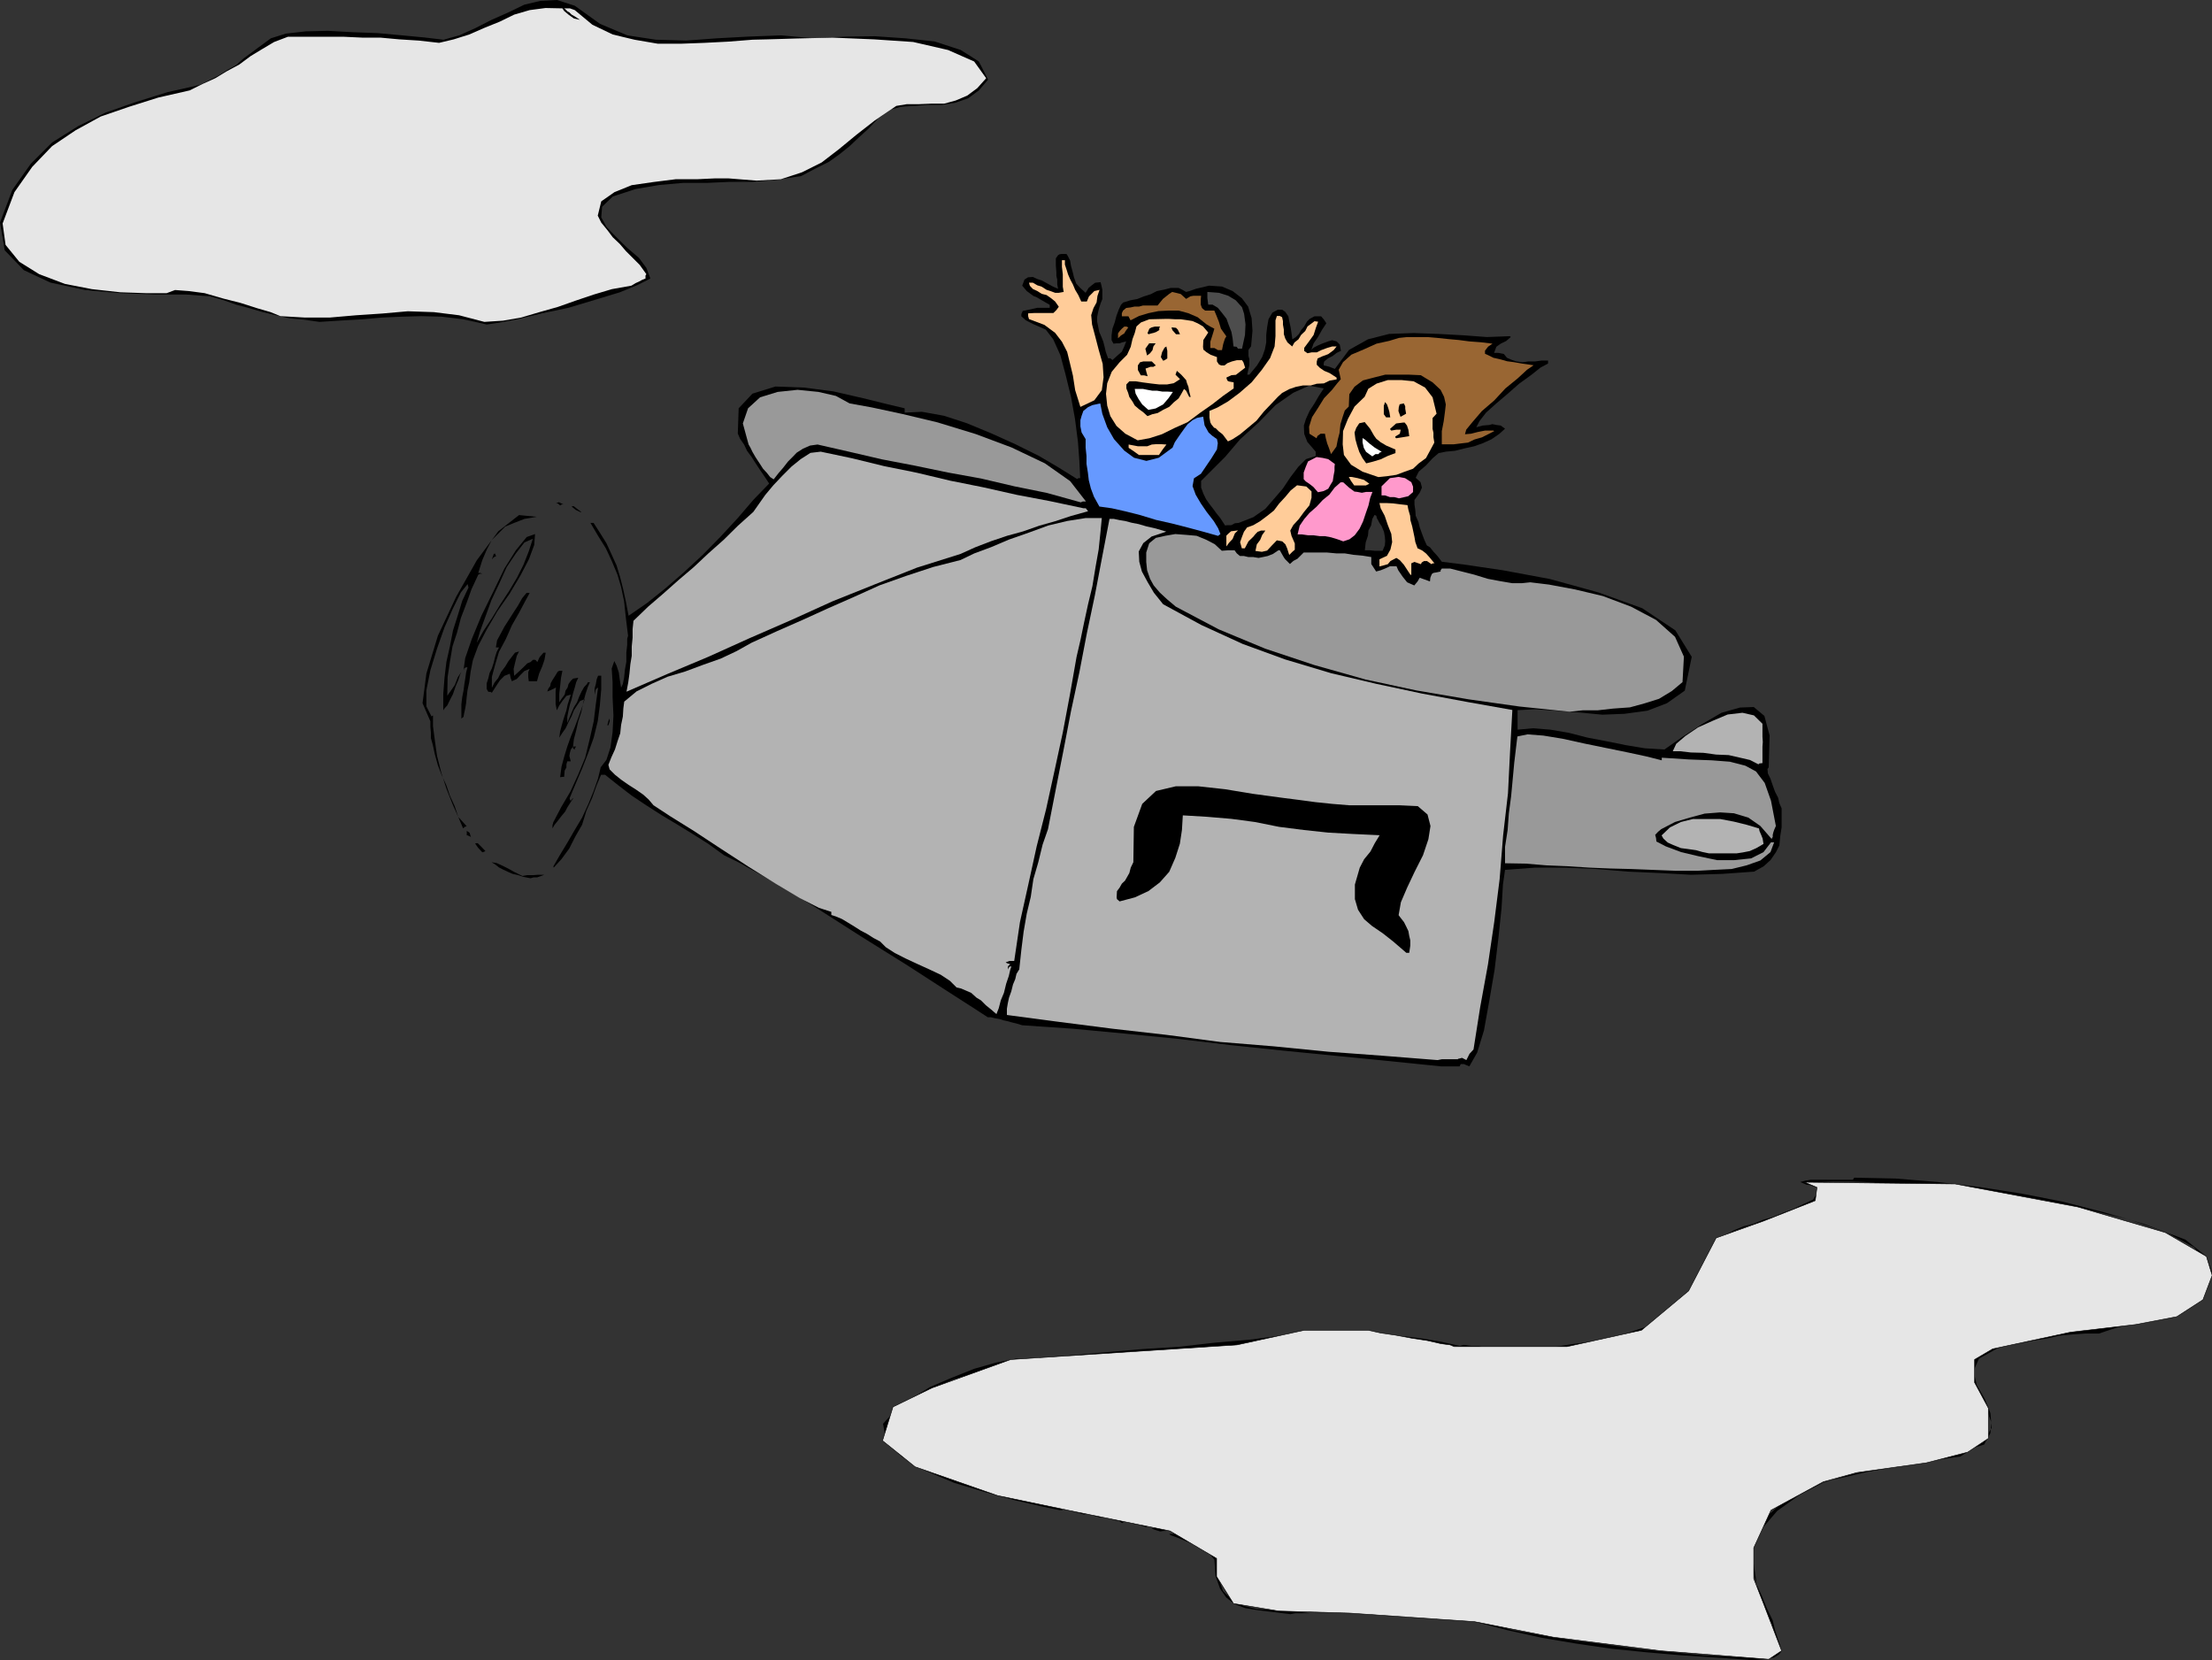 <svg xmlns="http://www.w3.org/2000/svg" version="1.2" width="480" height="95.3mm" viewBox="0 0 12700 9530" preserveAspectRatio="xMidYMid" fill-rule="evenodd" stroke-width="28.222" stroke-linejoin="round" xml:space="preserve"><rect x="0" y="0" width="12700" height="9530" fill="#333333" stroke="none"/><defs class="ClipPathGroup"><clipPath id="a" clipPathUnits="userSpaceOnUse"><path d="M0 0h12700v9530H0z"/></clipPath></defs><g class="SlideGroup"><g class="Slide" clip-path="url(#a)"><g class="Page"><g class="com.sun.star.drawing.PolyPolygonShape"><path class="BoundingBox" fill="none" d="M8072 6761h4630v2771H8072z"/><path d="m10059 9531-206-15-201-13-208-18-195-20-205-30-195-33-198-44-186-48-68-13-59-5-43-2h-38l-41-5h-144 228l74 7 71 5 74 18 78 18 84 25 175 31 186 30 183 23 186 26 183 17 185 18 188 10 188 3 26-18 28-8-5-48-8-43-15-41-8-35-23-38-18-36-15-35-18-31-40-272 66-189 150-132 205-84 237-55 251-46 231-51 193-61 36-66 5-61-23-66-30-63-36-69-23-66-2-66 38-66 124-53 184-33 216-36 231-36 216-53 183-66 127-100 48-132-91-102-158-84-211-73-231-56-246-53-230-41-198-25-140-11-96-7-97-5-91-8h-91l-94-10-92-3h-91l-89 3v10l15 18 3 20 5 23-71 53-79 44-92 25-89 30-91 28-84 31-73 43-49 61-30 66-26 71-30 61-36 66-45 49-49 54-56 43-60 43-74 18-71 23-71 18-70 20-76 10-69 13-76 5h-66l94-15 97-13 91-18 97-20 87-31 94-30 86-46 89-51 25-67 31-66 28-66 30-53 31-61 38-48 46-49 61-35 56-23 58-15 56-23 61-18 53-23 56-20 58-28 56-26 23-35 8-18-8-18-13-2-27-10-21-3-23-10-12-5 30-8 31-5h241l5-7 3-5 238 5 242 20 236 28 242 38 236 46 237 61 233 68 236 89 122 97 33 91-48 84-96 80-138 66-139 53-137 38-92 31h-79l-73 5-76 7-69 16-76 12-69 13-72 13-66 17-109 61-31 71 18 79 48 84 31 79 7 84-48 81-132 84-165 23-163 20-157 28-155 35-147 44-137 71-127 91-105 122-28 62-7 66-5 61 12 64 18 55 28 61 26 66 35 72 13 55 18 54 12 35 5 36-12 15-28 18-54 10-73 5Z"/></g><g class="com.sun.star.drawing.PolyPolygonShape"><path class="BoundingBox" fill="none" d="M7577 9266h31v1h-31z"/><path d="M7577 9266h30-30Z"/></g><g class="com.sun.star.drawing.PolyPolygonShape"><path class="BoundingBox" fill="none" d="M6713 8806h812v462h-812z"/><path d="m7409 9267-99-12-88-11-74-12-60-23-48-38-35-50-26-73-7-94-31-37-35-25-44-26-40-12-41-18-33-13-28-10-7-7h35l33 12 36 8 35 23 31 17 35 21 31 28 35 31 8 104 30 84 49 49 67 36 76 18 91 7 102 5 117 13h-87l-28 5Z"/></g><g class="com.sun.star.drawing.PolyPolygonShape"><path class="BoundingBox" fill="none" d="M6612 8770h86v23h-86z"/><path d="m6661 8792-26-8-23-8 17-5h19l13 5 36 13h-17l-19 3Z"/></g><g class="com.sun.star.drawing.PolyPolygonShape"><path class="BoundingBox" fill="none" d="M6551 8753h40v15h-40z"/><path d="m6577 8767-14-6-12-2 17-6h22l-8 14h-5Z"/></g><g class="com.sun.star.drawing.PolyPolygonShape"><path class="BoundingBox" fill="none" d="M6477 8730h63v20h-63z"/><path d="m6511 8749-18-8-16-5 7-6h27l28 19h-28Z"/></g><g class="com.sun.star.drawing.PolyPolygonShape"><path class="BoundingBox" fill="none" d="M6363 8710h107v35h-107z"/><path d="m6442 8744-18-13-23-3-26-11-12-5 17-2 26 2 31 10 31 14h-13l-13 8Z"/></g><g class="com.sun.star.drawing.PolyPolygonShape"><path class="BoundingBox" fill="none" d="M6264 8694h77v20h-77z"/><path d="m6321 8713-31-8-26-11h36l39 17h-7l-11 2Z"/></g><g class="com.sun.star.drawing.PolyPolygonShape"><path class="BoundingBox" fill="none" d="M6126 8674h121v22h-121z"/><path d="m6223 8695-25-8-24-6-26-7h-22 58l26 5 36 13h-13l-10 3Z"/></g><g class="com.sun.star.drawing.PolyPolygonShape"><path class="BoundingBox" fill="none" d="M5070 7800h1033v871H5070z"/><path d="m6084 8670-109-23-145-33-175-48-177-53-170-72-132-79-89-92-17-96 66-74 96-71 109-67 125-53 128-51 127-36 114-22 104 5-117 22-162 39-187 53-165 74-142 84-69 97 13 101 135 117 96 41 102 44 107 36 105 38 104 33 112 30 109 21 117 22v6l5 7h-18Z"/></g><g class="com.sun.star.drawing.PolyPolygonShape"><path class="BoundingBox" fill="none" d="M5949 7642h2578v160H5949z"/><path d="m5949 7801 200-20 203-18 206-18 209-13 201-23 206-18 203-26 208-22h97l101 5 97 5 102 12 92 8 102 13 99 17 106 24 23-6 43 6h44l17 5 18 8-140-8-137-18-139-23-138-23-140-20-135-5-132 10-127 30-180 20-181 24-180 13-178 18-186 7-176 16-177 7-171 13h-60Z"/></g><g class="com.sun.star.drawing.PolyPolygonShape"><path class="BoundingBox" fill="none" d="M8550 7732h218v28h-218z"/><path d="m8627 7758-42-10h-18l-12-4-5-5 17-5h90l26-2h31l25 2 28 10h-30l-18 4h-14l-15 5h-30l-33 5Z"/></g><g class="com.sun.star.drawing.PolyPolygonShape"><path class="BoundingBox" fill="none" d="M8773 7739h152v7h-152z"/><path d="m8773 7745 27-6h124-41l-38 6h-72Z"/></g><g class="com.sun.star.drawing.PolyPolygonShape"><path class="BoundingBox" fill="none" d="M2738 1458h7492v4665H2738z"/><path d="m8273 6122-305-31-304-30-303-30-297-31-302-36-303-30-298-28-292-20-33-10-25-6-25-7-23-5-26-8-28-5-20-5h-18l-66-43-162-104-232-150-269-168-274-175-241-145-186-104-84-41-91-66-89-56-86-53-89-53-92-59-84-56-78-60-74-59h-23l-25 59-26 73-33 74-25 81-38 66-36 71-45 61-44 48-2-7 38-66 43-71 41-71 43-72 36-78 30-74 25-71 16-66 33-43 23-71 12-87 5-96-5-107v-86l-5-77 15-43 13 26 13 40 5 38 8 49 10-21 7-35 5-48 8-44v-54l5-43v-36l5-17-13-105-10-94-17-81-21-71-33-79-33-71-46-74-43-73h18l36 56 38 61 28 61 30 66 20 66 18 71 15 68 16 84 106-73 105-84 106-92 109-101 102-104 99-107 89-104 91-94-25-38-28-41-25-38-23-36-26-35-17-36-23-33-13-30 5-145 79-84 132-41 163 6 170 22 170 39 142 35 97 23v25l99-5 127 23 132 43 142 59 135 61 137 68 112 66 106 66 8-5h10l-5-99-8-109-17-132-23-127-31-127-30-112-41-91-43-56-71-31-43-22-26-23v-13l8-18 35-7 49-11h71v-17l-28-16-26-15-22-13-18-7-38-28-26-31 13-35 20-13 28-2 26 12 25 8 33 18 31 17 30 13-5-25v-28l-5-21v-22l-3-38v-41l13-18 8-5 12-2h28l8 12 13 26 5 30 10 36 7 30 13 36 23 25 31 28 17-28 18-15 20-15 31-3 5 20 5 23v54l-10 25-8 25-7 28-5 26v25l7 33 5 26 13 30 10 25 8 31 7 30 13 36h13l12 10 31-28 23-20 13-28 12-31-25 6-13 5h-18l-17 2-11-20v-28l5-38 13-36 10-38 13-35 13-28 12-13 42-13 38-7 41-16 38-12 35-18 41-8 38-10h46l20 10 23 13 20-5 36-13 76-18 74 5 61 26 53 41 36 48 20 66 5 73-8 89-15 21v35l5 18v36l-5 20-7 33h12l44-53 30-49 15-43 8-40v-44l5-43 8-46 22-38 31-17h25l18 12 18 26 5 28 8 35 5 33 5 36 20-13 18-18 13-23 17-20 16-28 15-15 28-15h38l15 17 15 23-25 38-23 41-25 36-13 38 13-13 25-13 28-12 30-11 23-7 26 7 18 18 7 36-25 12-23 18-26 13-22 18-3 10v13l31 7 33 13 81-109 109-61 122-31 140-5 142 5 145 8 134 10 132-5 5 5-27 23-31 15-25 18-13 35h25l31 6 18 22 30 13 25 8 36 5 31-5h40l36-5h38v17l-43 23-54 43-68 49-66 58-66 56-59 53-38 49-18 35 36-10 38-3 18-5 25 5 23 3 25 18-33 30-45 31-51 23-48 17-59 13-51 13-53 5-41 8-35 30-38 41-41 35-18 36 28 25 8 31-13 30-30 41v25l5 36 2 30 16 36 7 30 13 36 13 35 15 33 18 11 20 25 23 25 25 33 127 16 224 33 269 50 279 77 252 91 190 127 94 152-40 194-102 72-112 43-132 18-127 5-137-13-127-10-122-8-101 5v112l88-8 100 8 106 18 109 28 105 20 114 23 109 18 112 7 104-73 114-74 110-64 106-30 79-3 61 51 30 112-5 183-7 10 2 25 15 31 13 38 13 36 18 35 7 31 13 30v109l-8 51-5 53-20 39-31 45-40 36-54 30-182 13-181 5-180-10-180-8-183-15-176-8h-175l-173 13-12 84-8 135-18 172-22 183-31 181-30 167-39 127-45 79-31-13h-18l-2 3-5 10h-107Zm0 0ZM2738 3690l17-66 31-84 35-96 43-92 44-96 53-79 48-63 49-21-23 69-31 79-38 76-46 79-48 73-48 79-48 71-38 71Zm0 0 38-71 48-71 48-79 48-73 46-79 38-76 31-79 23-69-49 21-48 63-53 79-44 96-43 92-35 96-31 84-17 66Zm0 0Zm5154-528h46l13-31 2-25-2-25-5-28-13-31-13-20-15-28-3-13-10-5-13 23-7 38-15 28-3 30-13 39-5 45h26l30 3Zm0 0Zm-858-145 12-2h23l21-11 22-2 84-33 69-48 53-61 48-56 44-66 45-59 43-43 56-18v-25l-48-56-18-46-2-48 12-38 21-46 28-43 25-43 28-43-84-16-91 41-102 71-96 99-107 97-86 101-79 79-59 59v38l13 35 15 31 21 30 18 23 22 30 21 26 28 43Z"/></g><g class="com.sun.star.drawing.PolyPolygonShape"><path class="BoundingBox" fill="none" d="M5781 2979h2903v3108H5781z"/><path fill="#B3B3B3" d="m8254 6086-316-25-312-23-313-31-307-25-310-41-308-35-305-39-302-40v-36l5-30 7-33 13-36 10-40 13-31 7-30 16-26 12-112 13-104 18-104 23-96 15-102 28-96 25-102 31-89 45-230 44-223 43-224 48-223 43-224 46-218 43-226 41-213h25l33 7 31 5 38 10 41 8 44 13 53 12 61 18-84 28-48 38-26 48 3 59 15 56 33 61 36 61 53 66 219 119 238 109 244 89 264 79 259 61 263 56 259 48 259 46-13 236-12 242-28 242-20 251-31 246-36 244-45 247-38 241-23 25-18 36-25-13-18 5h-5v3h-92l-25 5Z"/></g><g class="com.sun.star.drawing.PolyPolygonShape"><path class="BoundingBox" fill="none" d="M3493 2974h2834v2849H3493z"/><path fill="#B3B3B3" d="m5721 5822-30-26-31-25-28-28-25-15-31-28-30-13-28-12-26-6-38-38-53-35-66-31-66-30-71-33-61-31-51-33-33-33-38-20-36-23-38-20-36-23-41-25-30-18-36-15-25-8v-18l-71-23-110-56-139-83-155-97-160-104-155-102-135-84-96-63-28-33-31-28-43-30-41-26-43-30-35-28-31-31-7-26 17-43 21-46 15-48 15-44 5-48 10-48 3-48 5-38 71-59 86-43 92-41 101-30 102-38 102-36 91-43 86-48 145-66 150-66 145-66 150-66 146-66 152-54 155-51 157-40 79-38 97-36 101-43 117-41 109-40 109-26 107-17h92l-8 83-10 97-18 101-18 110-25 104-23 106-20 97-23 99-38 216-41 218-48 222-48 219-54 213-48 219-48 216-33 223h-28l-21 8 8 5 18 5-13 13v17l8-15 12-2-7 20-8 35-15 44-13 53-18 43-12 46-8 20-5 13Z"/></g><g class="com.sun.star.drawing.PolyPolygonShape"><path class="BoundingBox" fill="none" d="M6411 4513h1803v958H6411z"/><path d="m8074 5470-74-64-61-48-63-43-44-38-35-54-18-61v-84l28-97 25-48 36-44 25-48 28-46-150-7-145-8-140-15-142-18-140-28-135-18-142-12-136-8-5 84-12 79-26 81-35 80-54 61-66 50-78 36-87 23-15-13-2-10 2-36 15-20 13-23 18-17 12-21 13-23 8-31 15-31 3-203 48-132 79-74 114-27h128l155 17 157 26 170 23 94 12 97 13 96 10 97 8h288l107 5 56 48 17 66-12 76-31 92-48 95-43 91-36 84-13 74 13 17 18 23 13 26 12 25 5 28 6 25v31l-6 41h-17Z"/></g><g class="com.sun.star.drawing.PolyPolygonShape"><path class="BoundingBox" fill="none" d="M2822 4950h304v93h-304z"/><path d="m3046 5042-41-8-30-10-32-7-25-11-28-13-25-13-23-18-20-12 30 5 43 20 26 13 28 16 26 13 25 12 28-5h36l25-2h36l-18 7-23 8h-20l-18 5Z"/></g><g class="com.sun.star.drawing.PolyPolygonShape"><path class="BoundingBox" fill="none" d="M8641 4216h1556v785H8641z"/><path fill="#999" d="m9619 4999-129-5-126-5-122-3-119-5-122-8-122-5-119-10-119-2v-94l15-97 7-96 13-98 10-107 8-86 10-84 8-66 58-12 91 7 110 18 127 28 122 25 127 26 107 23 87 22v-15l155 10 132 5 104 8 89 23 61 33 50 66 36 102 28 145-10 23-5 15-3 13v13l-5 5v7l-66-76-69-48-83-25-79-5-89 7-86 23-84 25-79 41-18 15-17 18 5 18 2 20 54 28 88 33 97 23 109 23h99l97-10 71-36 43-56h18l-21 56-58 48-79 28-86 21-102 5-91 5h-130Z"/></g><g class="com.sun.star.drawing.PolyPolygonShape"><path class="BoundingBox" fill="none" d="M9540 4701h586v199h-586z"/><path fill="#B3B3B3" d="m9811 4899-38-8-35-10-49-7-38-5-45-18-31-14-25-23-10-18 48-46 63-31 69-17h156l79 15 73 18 71 21 3 15 10 23 8 20 5 31-41 24-38 17-41 8-33 5h-161Z"/></g><g class="com.sun.star.drawing.PolyPolygonShape"><path class="BoundingBox" fill="none" d="M2728 4841h60v54h-60z"/><path d="m2769 4893-24-26-17-24 5-2h10l21 21 23 24-10 5-8 2Z"/></g><g class="com.sun.star.drawing.PolyPolygonShape"><path class="BoundingBox" fill="none" d="M2679 4770h26v39h-26z"/><path d="m2699 4802-14-6h-5v-26l16 11 8 26-5-5Z"/></g><g class="com.sun.star.drawing.PolyPolygonShape"><path class="BoundingBox" fill="none" d="M2426 2957h657v1800h-657z"/><path d="m2659 4756-28-66-20-61-28-61-20-59-28-61-21-55-17-61-13-59-10-35v-31l-3-33v-33l-45-104 22-170 66-217 105-224 119-210 123-166 119-93 102 10-71 12-59 23-51 21-40 40-38 38-28 54-26 61-23 73h11l12 5h-12l-11 5-39 84-30 84-31 81-22 84-26 79-15 89-13 87-2 107 20-28 23-33 18-46 20-30-8 17-10 31-15 35-15 44-18 35-15 31-16 17-7 11v-94l7-92 11-92 20-89 18-92 28-88 25-82 36-76-5-18v-2l-39 48-45 91-49 110-43 122-38 124-23 115v92l31 61v-5l7-3v61l11 84 12 86 26 102 28 86 35 89 33 74 48 53-12 5-8 8Z"/></g><g class="com.sun.star.drawing.PolyPolygonShape"><path class="BoundingBox" fill="none" d="M3171 3879h282v879h-282z"/><path d="M3172 4756v-18l5-18 45-86 54-92 44-96 40-97 26-107 23-102 12-99 13-94-13 10-7 31v-36l7-25 5-28 8-20h18v78l-8 92-12 91-23 94-31 87-35 89-37 87-35 84v5l5 12 10-12 7-5-7 10-10 15-18 28-13 25-23 28-20 26-18 22-12 21Z"/></g><g class="com.sun.star.drawing.PolyPolygonShape"><path class="BoundingBox" fill="none" d="M3142 3851h247v612h-247z"/><path d="m3216 4462 8-61 15-56 18-59 20-56 23-56 20-53 19-54 18-53-26 10-18 26-18 28-13 33-18 35-17 36-18 25-18 28 5-36 8-30 10-36 8-25 10-30 7-33 10-31 8-26-25 7-23 29-18 26-14 28-7-36v-72l2-23-30 15-20 8 7-18 10-13 3-17 10-18 13-20 17-28 9-5h18l-8 40-5 48-5 44v49l13-20 18-24 5-23 12-18 5-20 13-18 13-13 30-5-12 26-8 30-10 33-8 34-10 31-8 35-7 36v35l12-30 13-31 13-30 18-28 12-32 14-30 15-26 16-17 5-10h12l-12 27-13 39-13 49-12 58-17 51-12 53-13 49-5 43h18l-8 10v8l-10-8v-10l-13 18-5 18-3 18 8 31h-20l-5 17v18l-10 18-3 36h-10l-13 2Z"/></g><g class="com.sun.star.drawing.PolyPolygonShape"><path class="BoundingBox" fill="none" d="M9604 4092h518v297h-518z"/><path fill="#B3B3B3" d="m10096 4388-49-25-56-13-66-15-72-3-73-10-72-2-61-7h-43l20-43 53-45 72-49 87-39 83-35 85-10 66 15 49 48v75l2 30-2 26v95l-18 2-5 5Z"/></g><g class="com.sun.star.drawing.PolyPolygonShape"><path class="BoundingBox" fill="none" d="M3486 4124h16v41h-16z"/><path d="m3487 4164 6-24 6-15 2 15-8 24h-6Z"/></g><g class="com.sun.star.drawing.PolyPolygonShape"><path class="BoundingBox" fill="none" d="M2649 3066h424v1061h-424z"/><path d="M2649 4126v-84l5-41 7-35 5-38 5-31 5-35 8-31h-8l-10 5-5 13 10-71 38-110 55-133 66-134 66-137 66-105 62-76 48-17-5 63-30 81-49 94-62 104-71 102-61 105-49 94-30 81-13 66-8 61-10 46-5 43-3 31-5 30-5 23-5 26-7 5-5 5Zm0 0Zm88-435 40-71 48-72 48-79 48-73 47-79 38-76 31-79 22-69-48 21-49 63-53 79-44 97-43 91-35 96-31 85-19 66Z"/></g><g class="com.sun.star.drawing.PolyPolygonShape"><path class="BoundingBox" fill="none" d="M6581 3066h3088v1021H6581z"/><path fill="#999" d="m9012 4086-289-30-290-41-300-51-293-63-294-83-282-94-267-111-246-130-51-43-41-38-35-41-21-38-17-49-5-48v-54l17-53 38-31 54-12 58-10 66 5 56 5 56 23 48 25 41 38 38-3h35l13 18 18 15h23l25 6h28l31 5 25-5 28-6 30-12 31-21h8l10 18 12 21 8 12 28 28 20-18 23-12 18-18 18-18h134l54 5h48l48 8 54 5 50 8v40l28 43 26-7 25-10 28-13h38l10 23 26 38 25 31 41 18 19-23 12-21 26 9 33 12 2-21 5-13 5-10 8-5 18-3 23-5v-7l7-10h48l67 17 71 18 78 24 69 13 71 12h56l48-5 107 13 150 28 160 38 162 61 143 76 109 97 51 114-8 146-61 51-74 45-83 26-84 23-97 7-89 10h-86l-74 8Z"/></g><g class="com.sun.star.drawing.PolyPolygonShape"><path class="BoundingBox" fill="none" d="M2794 3404h340v574h-340z"/><path d="m2804 3972-5-8-5-10v-30l10-31 7-30 13-26 10-31 8-33 10-31 13-25h-18l7-41 18-33 24-45 25-39 28-44 26-40 23-41 25-30h18l-26 48-35 66-41 72-35 79-39 73-23 77-18 67v63l15-30 21-26 17-35 24-32 18-30 20-26 18-23 23-7-13 25-10 41-8 34 3 40 33-30 25-24 18-18 18-7 14-13h12l5 3 8 10 13-28 18-21 5-5h12l-7 41-13 38-18 42-12 43h-47l-3-23v-30l8-18-31 13-22 22-21 23-28 13-7-18-5-25-31 12-26 26-23 35-23 36-8-5h-12Z"/></g><g class="com.sun.star.drawing.PolyPolygonShape"><path class="BoundingBox" fill="none" d="M3597 2593h2651v1379H3597z"/><path fill="#B3B3B3" d="m3597 3971 10-53 7-51 5-53 8-49v-53l5-51v-49l5-48 84-81 86-74 89-79 87-74 83-78 89-79 82-81 88-79 31-44 38-54 46-55 51-54 53-53 53-43 56-36 59-7 180 38 184 45 188 38 193 46 190 38 191 43 190 36 193 41h13l13 17-97 27-91 30-92 26-94 33-91 25-92 31-91 35-84 38-251 79-242 96-242 97-236 107-241 105-237 107-236 99-233 101Z"/></g><g class="com.sun.star.drawing.PolyPolygonShape"><path class="BoundingBox" fill="none" d="M2865 3680h15v39h-15z"/><path d="M2873 3717v-19l6-18-8 11-6 7 6-7 8-11-6 18v19Z"/></g><g class="com.sun.star.drawing.PolyPolygonShape"><path class="BoundingBox" fill="none" d="M7920 2887h317v414h-317z"/><path fill="#FC9" d="m8098 3300-38-58-23-26-20-13-15 8-19 10-15 18-28 8-20 5v-41l43-20 20-36 10-43-5-47-20-51-18-53-23-43-7-30h38l40 2 39 5 44 5 5 26 10 35 2 26 10 35 6 28 7 33 5 29 13 36 26 12 23 18 18 20 30 36h-10l-7 5-26-18h-17l-13 8-5 10-37-13-18 8v66h-5Z"/></g><g class="com.sun.star.drawing.PolyPolygonShape"><path class="BoundingBox" fill="none" d="M2823 3178h26v35h-26z"/><path d="m2824 3212 11-32 8-2v2l5 13-13 6-11 13Z"/></g><g class="com.sun.star.drawing.PolyPolygonShape"><path class="BoundingBox" fill="none" d="M7120 2786h411v401h-411z"/><path fill="#FC9" d="m7402 3186-12-38-10-23-18-17-31-6-30 31-26 28-30 7-37-5 8-38 19-25 12-29 18-25h-25l-19 7-13 13-12 15-28 27-21 40h-17l-10-35 10-29 12-31 18-25 36-13 39-23 40-30 39-31 30-40 36-39 30-36 37-30 53 7 30 28v36l-12 44-31 38-30 41-32 35-17 31 7 30 19 44v36l-14 12-18 18Z"/></g><g class="com.sun.star.drawing.PolyPolygonShape"><path class="BoundingBox" fill="none" d="M7041 3045h68v93h-68z"/><path fill="#FC9" d="M7041 3137v-62l10-10 17-15 40-5-18 17-13 32-19 20-17 23Z"/></g><g class="com.sun.star.drawing.PolyPolygonShape"><path class="BoundingBox" fill="none" d="M7450 2769h431v340h-431z"/><path fill="#F9C" d="m7712 3108-33-12-36-11-36-7h-30l-36-5h-31l-35-5h-25l12-50 26-38 30-35 41-36 35-38 38-31 31-41 34-30h15l33 30 31 23 17 2 26 5 25-5h36l-13 34-10 44-15 43-16 48-20 42-28 38-30 23-36 12Z"/></g><g class="com.sun.star.drawing.PolyPolygonShape"><path class="BoundingBox" fill="none" d="M6203 2316h805v761h-805z"/><path fill="#69F" d="m6992 3076-89-25-86-23-90-23-89-20-92-28-83-21-80-18-71-10-31-56-18-48-12-48-5-43-8-50v-45l-5-48v-49l-23-38-7-35v-36l7-25 10-28 26-21 25-12 46-10 12 60 28 77 39 68 59 66 56 41 71 18 71-18 79-58 13-31 17-25 18-26 20-28 19-25 28-23 26-13 35-7 8 50 23 41 20 18 28 20 5 23-5 36-31 50-61 90-40 26-8 45 18 49 30 51 33 48 41 53 25 41 13 33-13 10h-2Z"/></g><g class="com.sun.star.drawing.PolyPolygonShape"><path class="BoundingBox" fill="none" d="M3281 2906h59v35h-59z"/><path d="m3332 2940-27-13-23-19 5-2h7l19 15 26 19h-7Z"/></g><g class="com.sun.star.drawing.PolyPolygonShape"><path class="BoundingBox" fill="none" d="M3193 2883h43v20h-43z"/><path d="m3216 2902-12-11-11-2 16-6 26 13h-10l-9 6Z"/></g><g class="com.sun.star.drawing.PolyPolygonShape"><path class="BoundingBox" fill="none" d="M4265 2238h1971v647H4265z"/><path fill="#999" d="m6205 2884-194-54-187-38-192-45-188-34-193-40-188-36-185-43-184-42-43 6-41 18-36 23-25 26-25 25-28 36-26 30-28 36-20-13-18-23-23-25-20-31-23-35-18-31-12-25-10-17-33-121 30-87 69-63 101-31 114-12 120 12 100 23 79 43 127 23 177 38 201 48 219 67 206 77 191 91 145 102 91 117h-18l-12 5Z"/></g><g class="com.sun.star.drawing.PolyPolygonShape"><path class="BoundingBox" fill="none" d="M7932 2738h182v124h-182z"/><path fill="#F9C" d="m8032 2861-27-7h-25l-28-10h-20v-52l48-47 49-7 38 7 36 23 10 26v31l-28 24-53 12Z"/></g><g class="com.sun.star.drawing.PolyPolygonShape"><path class="BoundingBox" fill="none" d="M7485 2624h181v203h-181z"/><path fill="#F9C" d="m7567 2826-26-30-23-18-21-14-12-13v-38l12-33 13-31 26-13 23-12 36 5 31 7 38 28-2 16v23l-5 26-5 33-13 21-13 23-26 13-33 7Z"/></g><g class="com.sun.star.drawing.PolyPolygonShape"><path class="BoundingBox" fill="none" d="M7744 2737h119v51h-119z"/><path fill="#FC9" d="m7775 2787-19-27-12-22h15l36 7 36 10 31 22-20 10h-67Z"/></g><g class="com.sun.star.drawing.PolyPolygonShape"><path class="BoundingBox" fill="none" d="M7709 2182h540v558h-540z"/><path fill="#FC9" d="m7914 2739-91-31-66-40-41-56-7-61 2-76 28-70 38-71 58-56 21-46 48-30 64-20h79l69 7 66 36 43 56 23 94-23 25v62l5 23v25l5 31-23 43-25 46-41 30-33 31-48 17-48 18-55 8-48 5Z"/></g><g class="com.sun.star.drawing.PolyPolygonShape"><path class="BoundingBox" fill="none" d="M7777 2422h236v239h-236z"/><path d="m7844 2660-22-31-18-35-12-36-10-36-5-39 10-27 17-26 31-7 31 38 23 40 13 18 25 20 32 19 53 23v20l-43 16-42 20-43 13-40 10Z"/></g><g class="com.sun.star.drawing.PolyPolygonShape"><path class="BoundingBox" fill="none" d="M7822 2515h112v107h-112z"/><path fill="#FFF" d="m7879 2620-36-26-13-23-7-31v-25l12 7 26 23 31 24 41 25-13 5-5 8h-18l-18 13Z"/></g><g class="com.sun.star.drawing.PolyPolygonShape"><path class="BoundingBox" fill="none" d="M6480 2549h218v64h-218z"/><path fill="#FC9" d="m6539 2612-32-23-27-18v-19l27 5 26 5h54l26-10 25-2h29l30 2-22 29-21 31h-115Z"/></g><g class="com.sun.star.drawing.PolyPolygonShape"><path class="BoundingBox" fill="none" d="M7516 1935h1290v673H7516z"/><path fill="#963" d="m7642 2607-12-35-10-26-8-30-5-26h-25l-18 13-5 13-41-26-2-40 17-55 33-51 36-58 46-48 30-38 20-23-12-54 25-44 48-43 71-30 73-33 73-16 56-17 48-5h115l58 5 66 7 56 5 61 8 67 5 66 8-25 17-18 23v18l18 8 30 15 36 8 43 12 38 5 46 8 35 5 33 5-38 26-53 49-71 58-64 69-71 61-54 63-36 44-7 26 35-3 39-10 41-8h48l5 3-35 18-36 18-42 12-38 18-43 5-40 5h-67v-76l11-57 7-53 5-43-10-44-20-40-46-43-68-41-66-3h-138l-63 16-65 17-48 36-30 43-3 71-23 23-12 36-13 43-5 49-10 38-8 41-18 25-13 18Z"/></g><g class="com.sun.star.drawing.PolyPolygonShape"><path class="BoundingBox" fill="none" d="M6944 1814h731v721h-731z"/><path fill="#FC9" d="m7050 2534-30-40-23-18-18-18-8-2-15-18-7-13-5-28v-38l45-19 61-35 66-49 70-61 58-71 48-68 26-67 5-59v-91l8-25h17l13 7 5 23v20l5 28v26l8 25 13 23 27 23 13-23 23-18 15-25 24-23 13-26 23-17 17-13 21 3-13 35-13 41-25 35-29 39v18l19 13 23-5h30l26-13 35-13 28-8h25l-17 21-31 23-35 13-26 12-5 18v18l18 18 25 17 31 13 40 26v10l-40 7-33 16-41 2-35 10h-45l-40 8-38 13-41 22-25 23-36 38-43 45-43 53-49 41-46 38-43 28-26 12Z"/></g><g class="com.sun.star.drawing.PolyPolygonShape"><path class="BoundingBox" fill="none" d="M6350 1831h800v698h-800z"/><path fill="#FC9" d="m6532 2528-71-38-51-45-35-56-18-60-7-68 7-61 26-66 45-54 43-43 21-46 10-44 13-35 10-38 26-23 48-18 87-2h28l35 2h31l35 5 31 5 30 13 31 18 30 35-28 43-2 39 2 16 18 15 24 15 36 13v25l12 18 13 5h18l17-13 26-10 28-7h30l8 12 10 31-30 23-23 18-26 2-28 13v5l5 13 8 5 28 5v35l-61 43-63 49-70 49-71 53-74 33-73 36-72 23-67 12Z"/></g><g class="com.sun.star.drawing.PolyPolygonShape"><path class="BoundingBox" fill="none" d="M7981 2426h111v91h-111z"/><path d="m8016 2516-5-5v-5l26-16 5-23h-26l-28 5-5-5-2-5 35-31 39-5h10l13 17 8 24 5 37-43 7-32 5Z"/></g><g class="com.sun.star.drawing.PolyPolygonShape"><path class="BoundingBox" fill="none" d="M7945 2309h38v88h-38z"/><path d="m7958 2396-13-18v-49l5-13v-5l2-2 11 12 8 23 6 21 5 31h-24Z"/></g><g class="com.sun.star.drawing.PolyPolygonShape"><path class="BoundingBox" fill="none" d="M8029 2316h45v78h-45z"/><path d="m8041 2393-12-33 2-22 5-17 24-5 5 10 3 7v13l5 29-32 18Z"/></g><g class="com.sun.star.drawing.PolyPolygonShape"><path class="BoundingBox" fill="none" d="M6467 2129h370v261h-370z"/><path d="m6588 2389-25-23-25-18-23-20-13-23-18-26-7-24-10-25v-23l17-18h36l38 6 53 7 44 5h46l38-7 36-23-26-26 8-22 25 22 28 31 5 18 8 20 5 28 8 31h-8l-18-36-12-10-16 29-15 25-28 23-25 25-36 18-31 18-31 7-28 11Z"/></g><g class="com.sun.star.drawing.PolyPolygonShape"><path class="BoundingBox" fill="none" d="M6515 2233h220v121h-220z"/><path fill="#FFF" d="m6593 2353-35-31-21-31-17-31-5-27h48l25 5 28 5h27l30 5h28l33 2-25 36-31 36-43 23-42 8Z"/></g><g class="com.sun.star.drawing.PolyPolygonShape"><path class="BoundingBox" fill="none" d="M5903 1494h434v843h-434z"/><path fill="#FC9" d="m6203 2336-30-96-13-84-18-75-15-61-30-58-39-51-62-46-88-33-5-17v-16l35-2h110l18-18 13-18-21-30-22-18-27-19-28-7-25-16-26-12-17-18-5-18h22l26 15 25 8 28 18 22 7 27 10h21l28-5-5-30v-71l-5-43v-38h17v25l10 30 8 26 13 30 15 28 13 31 18 30 17 37h32l12-29 13-13 18-18 30-7-12 35-5 37-18 33-13 40 5 54 18 68 20 77 23 81 5 77-10 74-43 58-80 38Z"/></g><g class="com.sun.star.drawing.PolyPolygonShape"><path class="BoundingBox" fill="none" d="M6532 2075h105v86h-105z"/><path d="m6550 2155-17-31v-26l12-18 19-5h49l10 10 13 13-10 5-3 3h-18l-28 10 5 20 7 24-20-5h-19Z"/></g><g class="com.sun.star.drawing.PolyPolygonShape"><path class="BoundingBox" fill="none" d="M6665 1989h39v83h-39z"/><path d="m6678 2071-13-21 7-28 14-26 11-7v2l5 23v44l-16 10-8 3Z"/></g><g class="com.sun.star.drawing.PolyPolygonShape"><path class="BoundingBox" fill="none" d="M6576 1970h60v72h-60z"/><path d="m6586 2041-10-39 22-31h37l-13 18-5 21-14 18-17 13Z"/></g><g class="com.sun.star.drawing.PolyPolygonShape"><path class="BoundingBox" fill="none" d="M6441 1676h602v336h-602z"/><path fill="#963" d="m6993 2010-21-12h-23v-36l8-25 10-32 5-18-23-12-22-13-51-41-54-23-55-15h-55l-61 3-58 12-53 16-49 25-7-13-5-10h-38v-18l7-15 18-15 25-3 23-5h26l22-6h84l31-38 35-28 18-12 21 5 28 7 31 28 25-15 18-3h43l-2 21v30l7 19 5 5 13 10h53l13 31 13 33 12 40 31 44-8 13-5 15-5 16-7 35h-23Z"/></g><g class="com.sun.star.drawing.PolyPolygonShape"><path class="BoundingBox" fill="none" d="M6931 1676h221v328h-221z"/><path fill="#4D4D4D" d="m7108 2002-8-11-18-2-5-46-7-38-16-41-12-34-27-35-23-28-30-18h-25l-5-38v-35l66 5 54 17 43 26 36 40 12 38 8 60-3 61-17 79h-23Z"/></g><g class="com.sun.star.drawing.PolyPolygonShape"><path class="BoundingBox" fill="none" d="M6419 1875h60v68h-60z"/><path fill="#963" d="M6419 1942v-28l10-14 12-13 14-12h13l10 5-15 20-8 14-19 12-17 16Z"/></g><g class="com.sun.star.drawing.PolyPolygonShape"><path class="BoundingBox" fill="none" d="M6589 1875h73v45h-73z"/><path d="m6594 1919-5-5v-3l10-24 12-7 19-5h31l-5 7v13l-18 11-14 5-13 3-17 5Z"/></g><g class="com.sun.star.drawing.PolyPolygonShape"><path class="BoundingBox" fill="none" d="M6726 1880h50v40h-50z"/><path d="m6752 1919-21-24-5-15h7l19 2 10 10 13 27h-23Z"/></g><g class="com.sun.star.drawing.PolyPolygonShape"><path class="BoundingBox" fill="none" d="M0 0h5674v1864H0z"/><path d="m2795 1863-135-30-125-15-116-3-110 3-114 5-114 10-122 7-125 8-91-13-79-7-79-18-76-18-78-23-75-20-79-28-74-20-132-10H896l-203-8-206-18-198-43-152-71-110-114-27-159 71-188 106-150 122-122 150-94 158-78 175-61 180-56 183-41 53-26 56-28 49-31 53-30 43-38 49-36 54-40 53-39 86-27 115-13 127-3 144 8 140 5 142 13 127 12 110 13 91-25 91-41 94-48 97-43 91-44 92-22 96-5 102 33 145 104 157 66 163 25 175 5 175-13 184-10 186-7 188 17 71-5 122-5 157-2 175 12 168 18 150 49 104 66 53 104-53 62-61 45-74 26-76 12h-84l-78 6-74 5-56 15-76 53-56 59-53 48-54 51-56 45-61 44-76 38-86 45-140 21-137 12h-133l-130 6h-137l-137 12-135 23-132 43-61 59-5 61 31 56 58 60 61 60 66 56 43 58 23 61-71 36-104 43-142 43-153 46-157 33-137 33-109 20-66 10Z"/></g><g class="com.sun.star.drawing.PolyPolygonShape"><path class="BoundingBox" fill="none" d="M15 46h5648v1803H15z"/><path fill="#E6E6E6" d="m2781 1848-145-38-145-18-150-5-147 13-150 10-150 13h-145l-139-8-56-23-76-22-97-31-99-25-107-31-91-12-79-6-48 18H835l-145-5-162-18-155-30-148-56-114-71-79-97-17-123 68-180 102-145 114-119 135-91 144-79 163-56 168-53 180-41 74-37 73-33 66-40 71-38 66-49 66-40 69-41 79-30h320l107 5h104l109 10 112 7 116 13 84-20 89-28 87-38 89-36 82-40 89-26 91-12 97 2 10 15 25 21 31 22 35 8-30-20-18-10-13-13-10-5-13-13-7-5h33l28 10 101 84 117 56 125 30 134 23h132l135-5 137-7 140-11 84-2 167-5 209-5 238 10 224 15 200 46 150 66 69 96-51 57-58 43-66 28-66 18h-74l-69 3h-71l-61 10-124 84-104 81-102 84-99 76-112 56-122 40-139 8-163-13h-74l-106 5h-122l-127 16-125 18-99 40-76 53-20 82 20 40 36 44 30 40 41 39 35 41 38 38 41 41 38 53-5 8v17l-20 8-18 10-18 8-25 15-112 20-104 31-104 35-102 36-106 30-105 31-104 18-107 7Z"/></g><g class="com.sun.star.drawing.PolyPolygonShape"><path class="BoundingBox" fill="none" d="M5065 6785h7639v2744H5065z"/><path fill="#E6E6E6" d="m6545 7757 557-36 386-84h368l72 16 83 12 97 18 86 13 79 18 53 7 23 10h648l427-94 271-226 158-304 272-97 297-117 10-76-71-30 864 10 704 132 503 147 236 137 33 109-53 140-150 97-236 45-374 44-447 96-104 61v132l79 147v174l-119 79-237 61-399 56-193 53-300 163-99 216v177l56 143 104 271-74 49-622-49-615-78-452-89-714-49-411-12-259-43-97-155v-104l-268-158-538-109-452-94-473-165-187-150 60-194 224-109 452-163 742-48Z"/><path fill="none" stroke="#000" stroke-width="3" stroke-linejoin="miter" d="m6545 7757 557-36 386-84h368l72 16 83 12 97 18 86 13 79 18 53 7 23 10h648l427-94 271-226 158-304 272-97 297-117 10-76-71-30 864 10 704 132 503 147 236 137 33 109-53 140-150 97-236 45-374 44-447 96-104 61v132l79 147v174l-119 79-237 61-399 56-193 53-300 163-99 216v177l56 143 104 271-74 49-622-49-615-78-452-89-714-49-411-12-259-43-97-155v-104l-268-158-538-109-452-94-473-165-187-150 60-194 224-109 452-163 742-48Z"/></g></g></g></g></svg>
